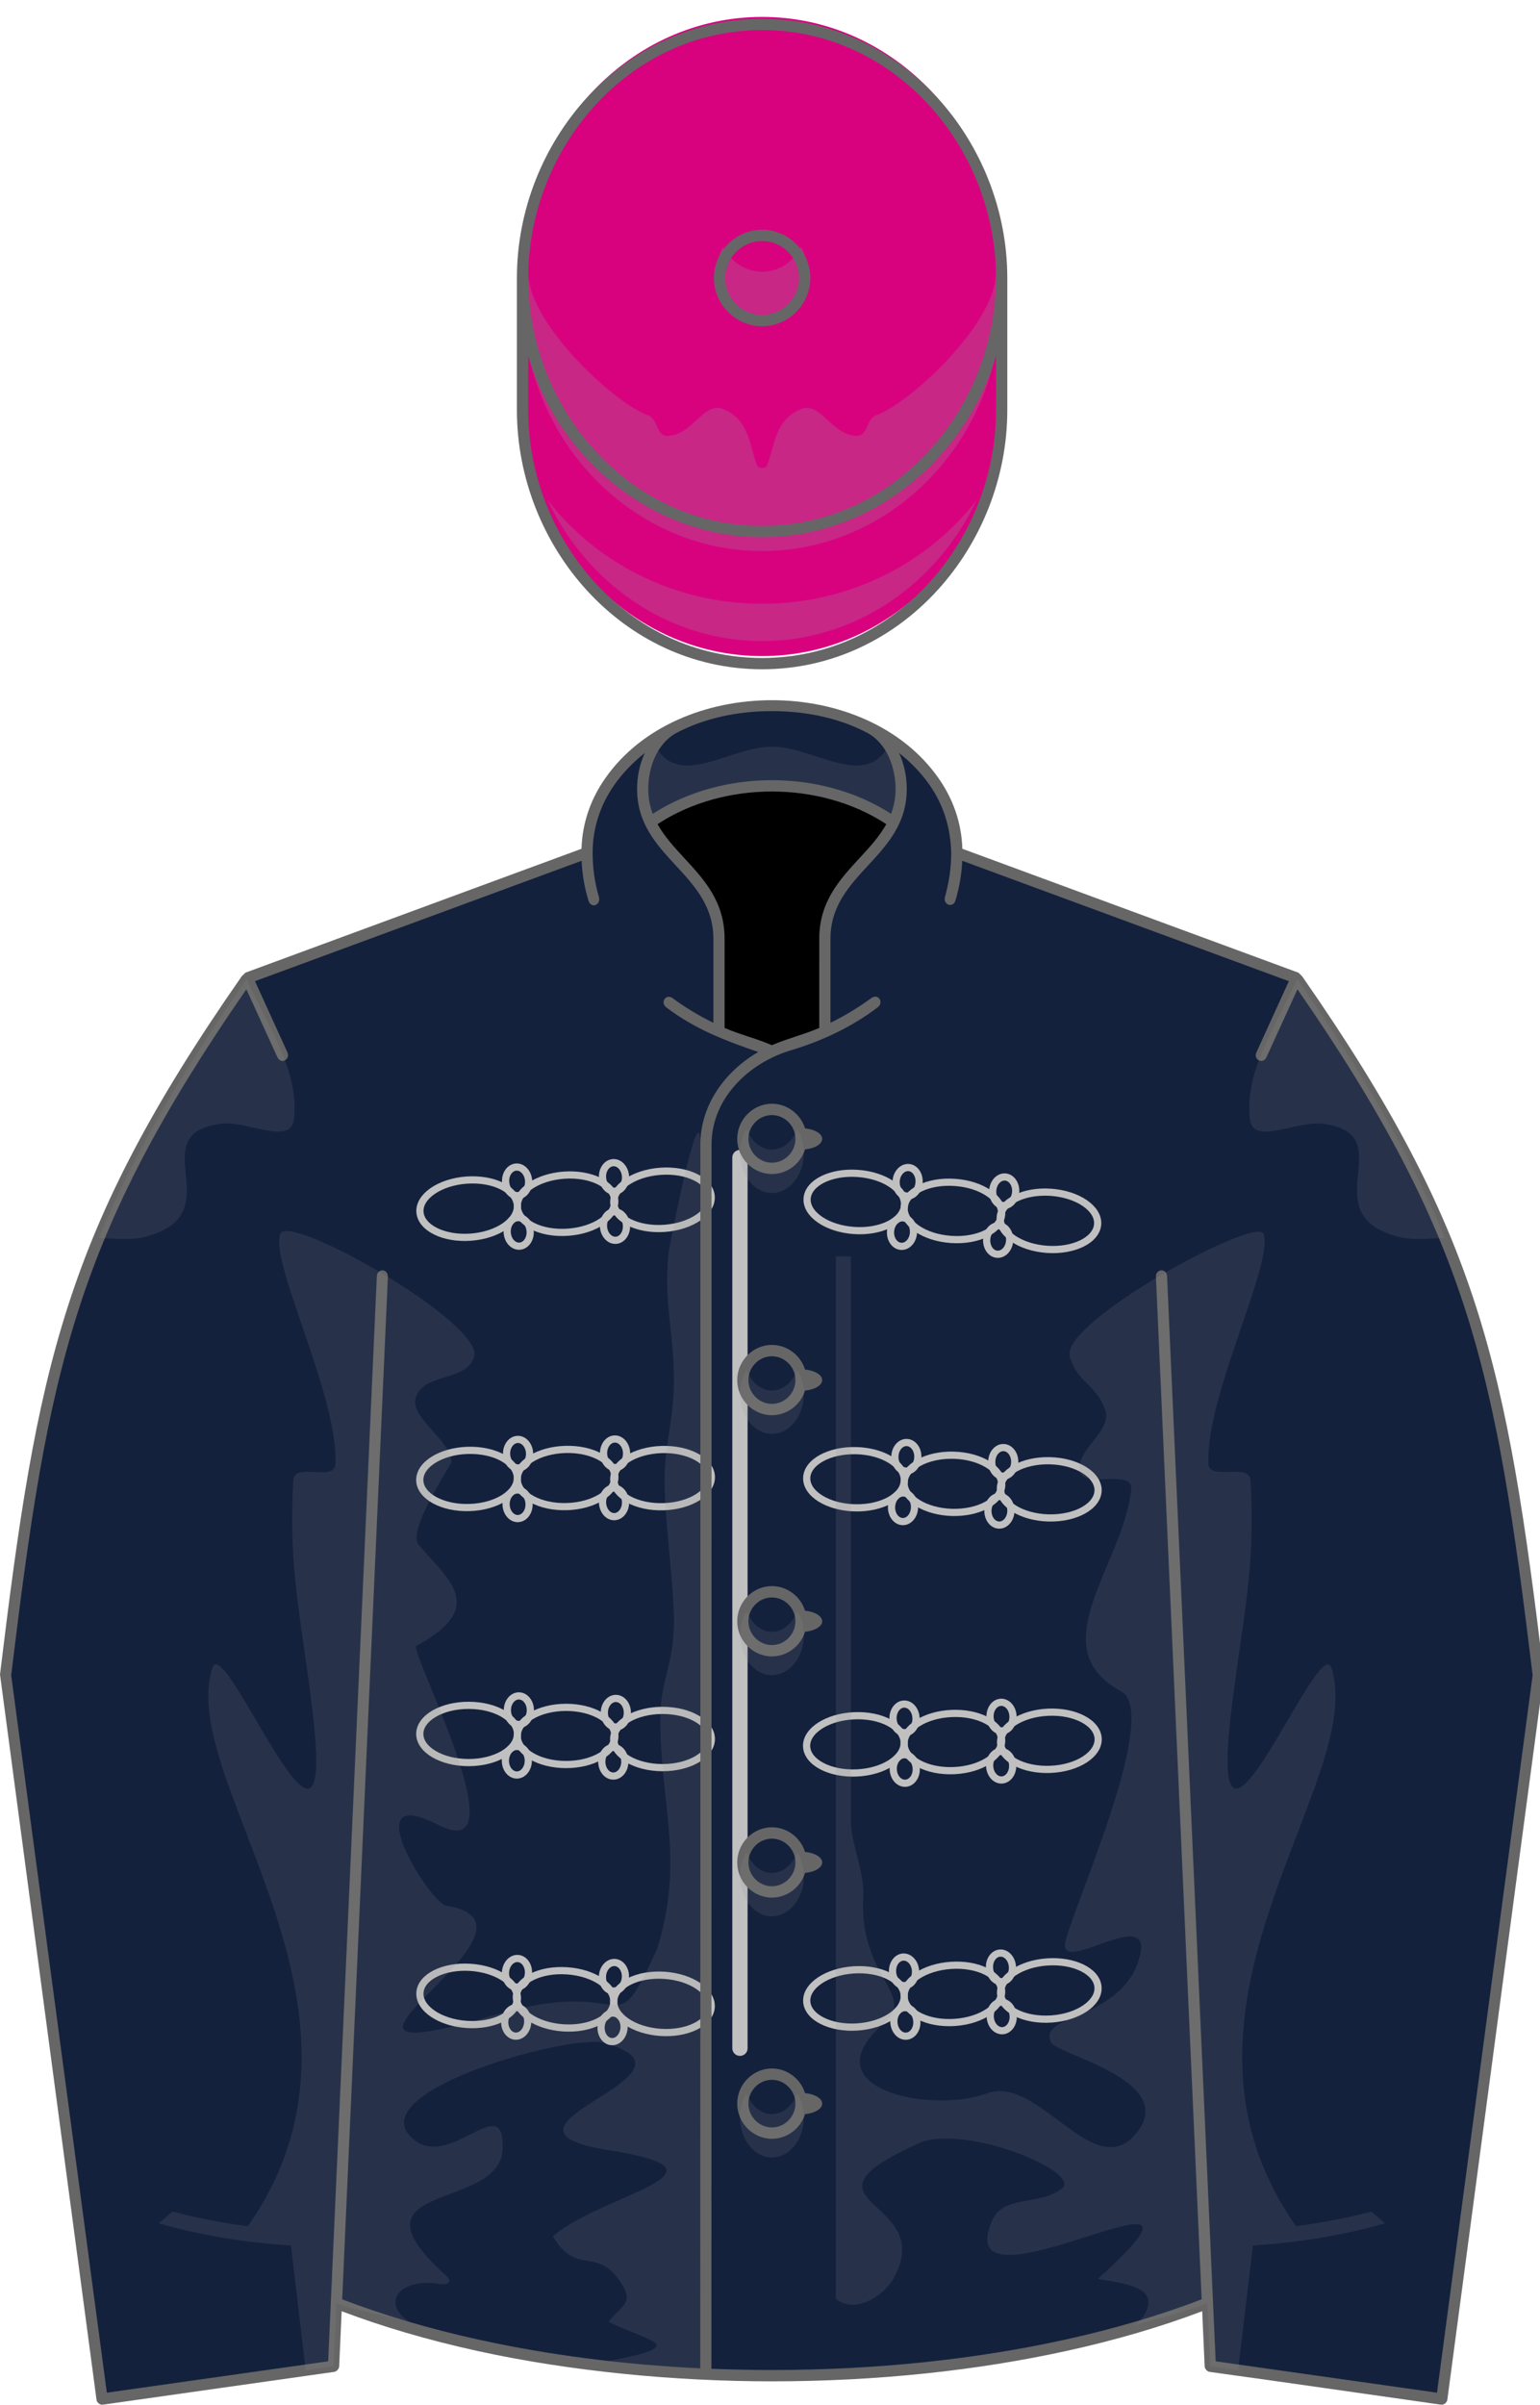 <?xml version="1.0"?>
<!DOCTYPE svg PUBLIC '-//W3C//DTD SVG 1.0//EN'
          'http://www.w3.org/TR/2001/REC-SVG-20010904/DTD/svg10.dtd'>
<svg xmlns="http://www.w3.org/2000/svg" xmlns:xlink="http://www.w3.org/1999/xlink" width="100%" height="100%" viewBox="195 200 205 320">
<!--Generated by the Batik Graphics2D SVG Generator--><defs id="genericDefs"/>
  <g><title>Mr John Johnstone: Dark blue, silver braid, cerise cap</title>
  <g fill="rgb(20,33,61)" stroke="rgb(20,33,61)">
    <path d="M355.731 506.441 L356.107 514.837 L386.925 519.202 L399.771 422.891 C394.808 382.002 391.371 364.231 367.582 330.137 L322.585 313.557 C322.536 300.809 308.787 293.878 297.756 293.878 C286.73 293.878 272.972 300.816 272.926 313.558 L227.929 330.138 C204.139 364.232 200.702 382.003 195.739 422.892 L208.585 519.203 L239.403 514.838 L239.779 506.442 C258.207 513.635 278.124 516.092 297.756 516.092 C317.328 516.092 337.37 513.609 355.731 506.441 L355.731 506.441 Z" stroke="none" fill-rule="evenodd"/>
    </g>
    <g fill="silver" stroke-width="0.956" stroke-miterlimit="4" stroke-linejoin="round" stroke-linecap="round" stroke="silver">
    <path fill="none" d="M334.572 401.948 C330.986 401.854 328.123 400.074 328.172 397.975 C328.235 395.871 331.186 394.246 334.772 394.339 C338.358 394.432 341.221 396.213 341.172 398.312 C341.115 400.416 338.158 402.041 334.572 401.948 Z" fill-rule="evenodd"/>
      <path fill="none" d="M321.748 401.213 C318.162 401.113 315.299 399.334 315.348 397.242 C315.405 395.137 318.362 393.506 321.948 393.605 C325.534 393.699 328.397 395.473 328.348 397.577 C328.285 399.676 325.334 401.301 321.748 401.213 Z" fill-rule="evenodd"/>
      <path fill="none" d="M308.785 400.604 C305.193 400.51 302.33 398.729 302.387 396.631 C302.436 394.527 305.393 392.902 308.985 392.995 C312.571 393.089 315.436 394.869 315.38 396.968 C315.322 399.071 312.371 400.696 308.785 400.604 Z" fill-rule="evenodd"/>
      <path fill="none" d="M328.496 396.389 C327.65 396.37 326.99 395.498 327.021 394.446 C327.044 393.394 327.75 392.561 328.595 392.586 C329.443 392.61 330.101 393.482 330.077 394.528 C330.053 395.573 329.344 396.406 328.496 396.389 Z" fill-rule="evenodd"/>
      <path fill="none" d="M327.992 402.9 C327.144 402.88 326.484 402.009 326.51 400.958 C326.541 399.906 327.244 399.071 328.086 399.096 C328.932 399.121 329.592 399.992 329.566 401.039 C329.543 402.084 328.832 402.92 327.992 402.9 Z" fill-rule="evenodd"/>
      <path fill="none" d="M315.604 395.716 C314.762 395.697 314.096 394.826 314.127 393.774 C314.152 392.721 314.861 391.888 315.703 391.913 C316.543 391.938 317.209 392.804 317.178 393.856 C317.152 394.9 316.443 395.734 315.604 395.716 Z" fill-rule="evenodd"/>
      <path fill="none" d="M315.16 402.434 C314.314 402.409 313.654 401.538 313.68 400.491 C313.705 399.44 314.414 398.605 315.26 398.624 C316.102 398.649 316.768 399.52 316.737 400.566 C316.705 401.625 316.002 402.458 315.16 402.434 Z" fill-rule="evenodd"/>
      <path fill="none" d="M334.938 468.611 C331.352 468.847 328.339 467.341 328.196 465.25 C328.053 463.151 330.842 461.252 334.428 461.017 C338.007 460.78 341.027 462.28 341.164 464.379 C341.308 466.471 338.519 468.369 334.938 468.611 Z" fill-rule="evenodd"/>
      <path fill="none" d="M322.102 469.066 C318.516 469.308 315.503 467.801 315.353 465.704 C315.216 463.606 318.005 461.714 321.591 461.476 C325.171 461.234 328.191 462.734 328.327 464.831 C328.463 466.928 325.675 468.822 322.102 469.066 Z" fill-rule="evenodd"/>
      <path fill="none" d="M309.134 469.67 C305.554 469.906 302.534 468.399 302.392 466.308 C302.255 464.21 305.044 462.318 308.624 462.075 C312.203 461.839 315.223 463.339 315.366 465.436 C315.503 467.527 312.714 469.428 309.134 469.67 Z" fill-rule="evenodd"/>
      <path fill="none" d="M328.37 463.637 C327.53 463.694 326.783 462.891 326.722 461.838 C326.647 460.793 327.275 459.897 328.117 459.84 C328.963 459.783 329.697 460.594 329.772 461.639 C329.84 462.686 329.212 463.582 328.37 463.637 Z" fill-rule="evenodd"/>
      <path fill="none" d="M328.47 470.168 C327.63 470.225 326.89 469.42 326.822 468.375 C326.747 467.328 327.375 466.432 328.217 466.371 C329.063 466.32 329.797 467.117 329.872 468.17 C329.939 469.215 329.312 470.111 328.47 470.168 Z" fill-rule="evenodd"/>
      <path fill="none" d="M315.466 464.166 C314.625 464.223 313.884 463.419 313.816 462.373 C313.748 461.321 314.371 460.431 315.216 460.369 C316.056 460.319 316.798 461.116 316.866 462.162 C316.935 463.214 316.312 464.11 315.466 464.166 Z" fill-rule="evenodd"/>
      <path fill="none" d="M315.651 470.896 C314.805 470.953 314.071 470.149 313.996 469.096 C313.921 468.05 314.556 467.154 315.397 467.098 C316.237 467.042 316.977 467.845 317.045 468.897 C317.121 469.943 316.493 470.84 315.651 470.896 Z" fill-rule="evenodd"/>
      <path fill="none" d="M334.858 435.398 C331.272 435.552 328.284 433.984 328.197 431.886 C328.097 429.788 330.936 427.957 334.522 427.796 C338.108 427.634 341.085 429.208 341.184 431.308 C341.271 433.412 338.444 435.242 334.858 435.398 Z" fill-rule="evenodd"/>
      <path fill="none" d="M322.009 435.566 C318.423 435.727 315.442 434.152 315.348 432.054 C315.254 429.95 318.087 428.12 321.673 427.964 C325.259 427.808 328.241 429.376 328.335 431.475 C328.428 433.574 325.595 435.404 322.009 435.566 Z" fill-rule="evenodd"/>
      <path fill="none" d="M309.035 435.877 C305.449 436.033 302.468 434.457 302.374 432.359 C302.28 430.261 305.112 428.431 308.698 428.269 C312.284 428.107 315.261 429.682 315.36 431.781 C315.447 433.885 312.621 435.716 309.035 435.877 Z" fill-rule="evenodd"/>
      <path fill="none" d="M328.409 430.28 C327.562 430.318 326.841 429.496 326.79 428.444 C326.747 427.398 327.388 426.513 328.235 426.476 C329.081 426.439 329.803 427.26 329.846 428.312 C329.891 429.365 329.249 430.243 328.409 430.28 Z" fill-rule="evenodd"/>
      <path fill="none" d="M328.359 436.812 C327.512 436.848 326.79 436.027 326.741 434.981 C326.696 433.935 327.345 433.051 328.184 433.014 C329.032 432.977 329.753 433.799 329.803 434.844 C329.847 435.896 329.2 436.773 328.359 436.812 Z" fill-rule="evenodd"/>
      <path fill="none" d="M315.497 430.518 C314.65 430.555 313.929 429.74 313.878 428.68 C313.835 427.635 314.482 426.751 315.323 426.713 C316.169 426.676 316.891 427.498 316.935 428.55 C316.985 429.602 316.338 430.479 315.497 430.518 Z" fill-rule="evenodd"/>
      <path fill="none" d="M315.522 437.246 C314.674 437.285 313.953 436.463 313.909 435.417 C313.866 434.364 314.513 433.486 315.353 433.449 C316.194 433.412 316.916 434.233 316.965 435.279 C317.017 436.332 316.368 437.21 315.522 437.246 Z" fill-rule="evenodd"/>
      <path fill="none" d="M334.359 366.213 C330.78 365.957 327.997 364.047 328.146 361.955 C328.295 359.863 331.315 358.369 334.901 358.624 C338.48 358.879 341.263 360.785 341.115 362.877 C340.965 364.98 337.939 366.469 334.359 366.213 Z" fill-rule="evenodd"/>
      <path fill="none" d="M321.578 364.894 C317.999 364.645 315.217 362.733 315.365 360.635 C315.515 358.544 318.541 357.05 322.12 357.31 C325.7 357.559 328.482 359.465 328.334 361.562 C328.184 363.66 325.158 365.154 321.578 364.894 Z" fill-rule="evenodd"/>
      <path fill="none" d="M308.654 363.704 C305.074 363.449 302.292 361.543 302.441 359.446 C302.59 357.348 305.616 355.854 309.196 356.115 C312.775 356.37 315.558 358.276 315.408 360.373 C315.26 362.465 312.234 363.959 308.654 363.704 Z" fill-rule="evenodd"/>
      <path fill="none" d="M328.539 360.387 C327.698 360.324 327.076 359.427 327.15 358.381 C327.224 357.329 327.966 356.527 328.812 356.588 C329.653 356.651 330.275 357.547 330.201 358.593 C330.127 359.639 329.386 360.447 328.539 360.387 Z" fill-rule="evenodd"/>
      <path fill="none" d="M327.742 366.867 C326.895 366.81 326.273 365.908 326.347 364.861 C326.421 363.809 327.169 363.012 328.009 363.076 C328.849 363.137 329.472 364.033 329.398 365.08 C329.323 366.125 328.582 366.929 327.742 366.867 Z" fill-rule="evenodd"/>
      <path fill="none" d="M315.689 359.128 C314.842 359.066 314.22 358.17 314.294 357.124 C314.368 356.078 315.116 355.274 315.962 355.331 C316.803 355.393 317.419 356.289 317.345 357.341 C317.271 358.387 316.529 359.191 315.689 359.128 Z" fill-rule="evenodd"/>
      <path fill="none" d="M314.942 365.814 C314.095 365.757 313.472 364.855 313.547 363.809 C313.622 362.763 314.368 361.966 315.208 362.023 C316.05 362.08 316.672 362.982 316.597 364.033 C316.523 365.08 315.782 365.877 314.942 365.814 Z" fill-rule="evenodd"/>
      <path fill="none" d="M257.126 469.334 C260.712 469.57 263.725 468.064 263.869 465.973 C264.012 463.873 261.223 461.975 257.637 461.739 C254.057 461.503 251.038 463.003 250.901 465.101 C250.757 467.192 253.546 469.091 257.126 469.334 Z" fill-rule="evenodd"/>
      <path fill="none" d="M269.963 469.788 C273.549 470.031 276.562 468.523 276.712 466.426 C276.849 464.328 274.06 462.436 270.474 462.199 C266.894 461.956 263.875 463.457 263.738 465.554 C263.601 467.652 266.39 469.545 269.963 469.788 Z" fill-rule="evenodd"/>
      <path fill="none" d="M282.932 470.392 C286.511 470.629 289.531 469.121 289.674 467.03 C289.811 464.932 287.022 463.04 283.442 462.798 C279.862 462.562 276.843 464.062 276.7 466.159 C276.563 468.25 279.352 470.149 282.932 470.392 Z" fill-rule="evenodd"/>
      <path fill="none" d="M263.694 464.359 C264.534 464.415 265.281 463.612 265.343 462.56 C265.418 461.514 264.789 460.618 263.948 460.561 C263.101 460.505 262.367 461.315 262.292 462.361 C262.225 463.407 262.854 464.304 263.694 464.359 Z" fill-rule="evenodd"/>
      <path fill="none" d="M263.595 470.89 C264.435 470.947 265.176 470.143 265.244 469.097 C265.319 468.051 264.69 467.155 263.849 467.093 C263.002 467.043 262.268 467.84 262.193 468.892 C262.125 469.938 262.754 470.834 263.595 470.89 Z" fill-rule="evenodd"/>
      <path fill="none" d="M276.6 464.889 C277.44 464.945 278.182 464.141 278.25 463.096 C278.318 462.043 277.695 461.153 276.849 461.092 C276.009 461.041 275.268 461.838 275.199 462.885 C275.13 463.936 275.753 464.832 276.6 464.889 Z" fill-rule="evenodd"/>
      <path fill="none" d="M276.413 471.619 C277.26 471.675 277.994 470.871 278.069 469.818 C278.144 468.773 277.509 467.877 276.668 467.82 C275.828 467.765 275.087 468.568 275.019 469.619 C274.944 470.666 275.572 471.563 276.413 471.619 Z" fill-rule="evenodd"/>
      <path fill="none" d="M283.199 435.168 C279.607 435.168 276.693 433.461 276.693 431.357 C276.693 429.259 279.607 427.553 283.199 427.553 C286.791 427.553 289.692 429.259 289.692 431.357 C289.692 433.461 286.791 435.168 283.199 435.168 Z" fill-rule="evenodd"/>
      <path fill="none" d="M270.355 434.756 C266.769 434.756 263.855 433.057 263.855 430.959 C263.855 428.855 266.769 427.149 270.355 427.149 C273.941 427.149 276.855 428.854 276.855 430.959 C276.854 433.057 273.941 434.756 270.355 434.756 Z" fill-rule="evenodd"/>
      <path fill="none" d="M257.381 434.496 C253.789 434.496 250.881 432.789 250.881 430.685 C250.881 428.58 253.789 426.88 257.381 426.88 C260.967 426.88 263.881 428.579 263.881 430.685 C263.88 432.789 260.967 434.496 257.381 434.496 Z" fill-rule="evenodd"/>
      <path fill="none" d="M276.979 429.764 C276.132 429.764 275.448 428.91 275.448 427.859 C275.448 426.813 276.133 425.961 276.979 425.961 C277.825 425.961 278.511 426.814 278.511 427.859 C278.511 428.91 277.826 429.764 276.979 429.764 Z" fill-rule="evenodd"/>
      <path fill="none" d="M276.643 436.289 C275.796 436.289 275.111 435.441 275.111 434.383 C275.111 433.337 275.796 432.485 276.643 432.485 C277.49 432.485 278.174 433.338 278.174 434.383 C278.174 435.441 277.49 436.289 276.643 436.289 Z" fill-rule="evenodd"/>
      <path fill="none" d="M264.067 429.428 C263.227 429.428 262.541 428.574 262.541 427.524 C262.541 426.477 263.227 425.624 264.067 425.624 C264.914 425.624 265.598 426.478 265.598 427.524 C265.599 428.574 264.914 429.428 264.067 429.428 Z" fill-rule="evenodd"/>
      <ellipse rx="1.525" fill="none" ry="1.901" cx="263.8" cy="434.249"/>
      <path fill="none" d="M283.313 400.454 C279.727 400.565 276.764 398.947 276.702 396.85 C276.639 394.752 279.491 392.959 283.083 392.846 C286.675 392.741 289.632 394.354 289.694 396.457 C289.763 398.555 286.899 400.348 283.313 400.454 Z" fill-rule="evenodd"/>
      <path fill="none" d="M270.464 400.441 C266.878 400.553 263.915 398.935 263.853 396.836 C263.79 394.738 266.648 392.945 270.24 392.834 C273.826 392.728 276.783 394.34 276.852 396.445 C276.914 398.543 274.056 400.33 270.464 400.441 Z" fill-rule="evenodd"/>
      <path fill="none" d="M257.49 400.565 C253.904 400.677 250.941 399.059 250.879 396.961 C250.816 394.863 253.668 393.07 257.254 392.959 C260.846 392.852 263.803 394.465 263.865 396.569 C263.934 398.667 261.076 400.454 257.49 400.565 Z" fill-rule="evenodd"/>
      <path fill="none" d="M276.938 395.25 C276.091 395.274 275.382 394.439 275.344 393.394 C275.319 392.342 275.979 391.471 276.819 391.446 C277.66 391.421 278.37 392.249 278.407 393.301 C278.438 394.354 277.779 395.225 276.938 395.25 Z" fill-rule="evenodd"/>
      <path fill="none" d="M276.795 401.779 C275.955 401.804 275.245 400.976 275.208 399.924 C275.176 398.872 275.837 398 276.677 397.976 C277.524 397.952 278.233 398.786 278.271 399.832 C278.296 400.877 277.636 401.749 276.795 401.779 Z" fill-rule="evenodd"/>
      <path fill="none" d="M264.027 395.299 C263.18 395.324 262.47 394.502 262.433 393.444 C262.408 392.398 263.068 391.526 263.909 391.502 C264.749 391.478 265.459 392.306 265.496 393.358 C265.521 394.402 264.867 395.274 264.027 395.299 Z" fill-rule="evenodd"/>
      <path fill="none" d="M263.952 402.035 C263.112 402.059 262.401 401.226 262.37 400.18 C262.339 399.127 262.993 398.256 263.839 398.231 C264.686 398.2 265.396 399.036 265.427 400.086 C265.458 401.139 264.799 402.01 263.952 402.035 Z" fill-rule="evenodd"/>
      <path fill="none" d="M283.457 363.424 C279.877 363.674 276.858 362.186 276.708 360.088 C276.553 357.996 279.335 356.09 282.915 355.829 C286.495 355.573 289.521 357.067 289.67 359.166 C289.819 361.258 287.037 363.162 283.457 363.424 Z" fill-rule="evenodd"/>
      <path fill="none" d="M270.62 363.934 C267.04 364.197 264.021 362.703 263.865 360.604 C263.716 358.506 266.499 356.602 270.079 356.346 C273.659 356.091 276.684 357.585 276.833 359.677 C276.982 361.769 274.206 363.68 270.62 363.934 Z" fill-rule="evenodd"/>
      <path fill="none" d="M257.658 364.595 C254.078 364.85 251.053 363.362 250.904 361.258 C250.755 359.166 253.537 357.26 257.116 357 C260.696 356.751 263.722 358.238 263.871 360.336 C264.021 362.428 261.238 364.332 257.658 364.595 Z" fill-rule="evenodd"/>
      <path fill="none" d="M276.87 358.48 C276.023 358.543 275.288 357.739 275.208 356.687 C275.133 355.641 275.762 354.745 276.596 354.683 C277.443 354.62 278.183 355.423 278.264 356.476 C278.339 357.522 277.717 358.419 276.87 358.48 Z" fill-rule="evenodd"/>
      <path fill="none" d="M276.995 365.012 C276.161 365.069 275.413 364.272 275.339 363.225 C275.264 362.172 275.887 361.276 276.728 361.22 C277.568 361.158 278.315 361.955 278.39 363.001 C278.464 364.053 277.841 364.949 276.995 365.012 Z" fill-rule="evenodd"/>
      <path fill="none" d="M263.971 359.066 C263.131 359.128 262.389 358.325 262.309 357.273 C262.234 356.227 262.857 355.331 263.697 355.268 C264.544 355.206 265.284 356.009 265.365 357.061 C265.44 358.107 264.817 359.003 263.971 359.066 Z" fill-rule="evenodd"/>
      <path fill="none" d="M264.182 365.79 C263.335 365.852 262.594 365.055 262.519 364.003 C262.444 362.957 263.067 362.055 263.908 361.998 C264.755 361.941 265.496 362.738 265.571 363.785 C265.646 364.83 265.023 365.733 264.182 365.79 Z" fill-rule="evenodd"/>
      <path fill="none" stroke-width="2.035" d="M293.5 354 L293.5 472.5 Z"/>
    </g>
    <g fill="rgb(20,33,61)" stroke="rgb(20,33,61)">
    <path d="M367.582 330.111 L349.596 369.549 L356.108 514.811 L386.926 519.176 L399.772 422.865 C394.809 381.977 391.371 364.205 367.582 330.111 L367.582 330.111 ZM227.929 330.111 L245.914 369.549 L239.403 514.811 L208.585 519.176 L195.739 422.865 C200.703 381.977 204.14 364.205 227.929 330.111 L227.929 330.111 Z" stroke="none" fill-rule="evenodd"/>
      <path fill="rgb(216,2,127)" d="M328.338 253.555 C328.338 272.136 314.013 287.29 296.449 287.29 C278.885 287.29 264.559 272.136 264.559 253.555 C264.559 247.564 264.559 241.976 264.559 235.985 C264.559 217.404 278.884 202.251 296.449 202.251 C314.013 202.251 328.338 217.405 328.338 235.985 C328.338 241.976 328.338 247.563 328.338 253.555 L328.338 253.555 Z" fill-rule="evenodd" stroke="none"/>
    </g>
    <g fill="rgb(153,153,153)" fill-opacity="0.247" stroke-opacity="0.247" stroke="rgb(153,153,153)">
    <path d="M328.338 239.651 C328.338 258.191 314.013 273.312 296.448 273.312 C278.884 273.312 264.558 258.191 264.558 239.651 C264.558 238.609 264.558 237.572 264.558 236.534 L265.343 236.534 C265.531 243.207 276.854 253.697 281.217 255.225 C282.689 255.74 282.275 258.115 283.978 257.991 C287.373 257.743 288.697 253.27 291.417 254.481 C294.824 255.998 294.747 259.337 295.806 261.965 C295.966 262.362 296.93 262.362 297.09 261.965 C298.15 259.337 298.071 255.998 301.478 254.481 C304.199 253.27 305.523 257.743 308.917 257.991 C310.62 258.115 310.206 255.74 311.679 255.225 C316.041 253.696 327.367 243.206 327.554 236.534 L328.337 236.534 C328.338 237.572 328.338 238.609 328.338 239.651 L328.338 239.651 ZM301.661 232.849 C302.176 233.823 302.472 234.953 302.472 236.156 C302.472 239.799 299.766 242.77 296.449 242.77 C293.131 242.77 290.426 239.799 290.426 236.156 C290.426 234.953 290.722 233.823 291.237 232.849 C292.281 234.823 294.228 236.156 296.45 236.156 C298.672 236.156 300.617 234.823 301.661 232.849 L301.661 232.849 ZM325.026 266.496 C319.802 277.616 308.946 285.29 296.448 285.29 C283.95 285.29 273.095 277.616 267.871 266.496 C274.329 274.873 284.74 280.329 296.448 280.329 C308.156 280.33 318.568 274.873 325.026 266.496 L325.026 266.496 Z" stroke="none" fill-rule="evenodd"/>
    </g>
    <g fill="rgb(102,102,102)" stroke="rgb(102,102,102)">
    <path d="M329.088 254.555 C329.088 272.609 315.078 289.04 296.449 289.04 C277.819 289.04 263.809 272.609 263.809 254.555 L263.809 236.985 C263.809 218.932 277.819 202.501 296.449 202.501 C315.078 202.501 329.088 218.932 329.088 236.985 L329.088 254.555 L329.088 254.555 ZM296.448 230.566 C299.963 230.566 302.867 233.471 302.867 236.985 C302.867 240.499 299.963 243.404 296.448 243.404 C292.934 243.404 290.029 240.498 290.029 236.985 C290.029 233.472 292.935 230.566 296.448 230.566 L296.448 230.566 ZM296.448 232.066 C293.757 232.066 291.529 234.294 291.529 236.985 C291.529 239.676 293.757 241.904 296.448 241.904 C299.14 241.904 301.367 239.676 301.367 236.985 C301.367 234.293 299.141 232.066 296.448 232.066 L296.448 232.066 ZM327.588 247.352 C323.484 261.039 311.092 271.469 296.449 271.469 C281.804 271.469 269.412 261.037 265.309 247.349 L265.309 254.554 C265.309 271.789 278.639 287.539 296.449 287.539 C314.259 287.539 327.588 271.789 327.588 254.554 L327.588 247.352 L327.588 247.352 ZM296.449 269.969 C314.264 269.969 327.588 254.226 327.588 236.984 C327.588 219.749 314.259 204 296.449 204 C278.639 204 265.309 219.75 265.309 236.984 C265.309 254.226 278.634 269.969 296.449 269.969 L296.449 269.969 Z" stroke="none" fill-rule="evenodd"/>
      <path fill="black" d="M290.659 337.227 C292.205 337.922 293.823 338.528 295.5 339.03 C296.281 339.264 297.034 339.548 297.754 339.876 C298.475 339.548 299.228 339.265 300.009 339.03 C301.687 338.528 303.304 337.923 304.851 337.227 L304.853 325.006 C304.854 317.599 311.49 314.821 314.072 309.449 C309.703 306.422 303.992 304.584 297.755 304.584 C291.518 304.584 285.807 306.422 281.437 309.449 C284.019 314.821 290.655 317.598 290.657 325.006 L290.659 337.227 L290.659 337.227 Z" fill-rule="evenodd" stroke="none"/>
      <path d="M289.718 378.5 C289.718 424.049 289.719 469.598 289.7 515.146 M367.716 331.613 L363.588 340.65 C363.139 341.636 361.794 341.013 362.254 340.004 L366.568 330.539 L323.089 314.518 C323.002 316.378 322.706 318.058 322.188 319.795 C321.865 320.876 320.5 320.371 320.795 319.319 C321.326 317.432 321.623 315.472 321.623 313.452 C321.53 310.152 320.64 307.159 318.748 304.442 C317.596 302.789 316.186 301.367 314.68 300.176 C315.332 301.589 315.705 303.226 315.705 304.965 C315.705 309.569 313.129 312.357 310.52 315.18 C308.05 317.853 305.548 320.561 305.547 324.902 L305.548 336.072 C307.493 335.125 309.304 334.015 310.974 332.797 C311.93 332.1 312.691 333.371 311.837 334.016 C308.466 336.563 304.62 338.434 300.22 339.752 C294.712 341.402 289.717 346.115 289.717 352.268 C289.717 361.012 289.717 369.756 289.717 378.5 C289.717 424.049 289.718 469.598 289.699 515.146 C292.383 515.253 295.069 515.31 297.755 515.31 C311.752 515.31 324.982 513.861 336.673 511.294 C343.314 509.837 349.457 508.021 354.961 505.905 L348.875 369.872 C348.826 368.786 350.304 368.692 350.354 369.788 L356.825 514.151 L386.289 518.325 L399.021 422.868 C396.549 402.511 394.455 387.903 390.029 374.173 C385.693 360.725 379.107 348.072 367.716 331.613 L367.716 331.613 ZM297.756 346.842 C299.763 346.842 301.564 348.194 302.164 350.119 C303.462 350.246 304.447 350.826 304.447 351.519 C304.447 352.212 303.462 352.792 302.164 352.919 C301.564 354.843 299.765 356.194 297.756 356.194 C295.227 356.194 293.136 354.077 293.136 351.518 C293.137 348.959 295.228 346.842 297.756 346.842 L297.756 346.842 ZM297.756 348.352 C296.044 348.352 294.627 349.788 294.627 351.52 C294.627 353.252 296.044 354.686 297.756 354.686 C299.466 354.686 300.884 353.252 300.884 351.52 C300.884 349.788 299.468 348.352 297.756 348.352 L297.756 348.352 ZM302.164 382.207 C303.462 382.334 304.447 382.914 304.447 383.607 C304.447 384.3 303.462 384.88 302.164 385.007 C301.564 386.931 299.764 388.282 297.755 388.282 C295.227 388.282 293.135 386.165 293.135 383.606 C293.135 381.045 295.226 378.928 297.755 378.928 C299.764 378.93 301.564 380.281 302.164 382.207 L302.164 382.207 ZM302.164 414.293 C303.462 414.42 304.447 415.002 304.447 415.695 C304.447 416.386 303.462 416.966 302.164 417.093 C301.564 419.019 299.764 420.37 297.755 420.37 C295.227 420.37 293.135 418.253 293.135 415.694 C293.135 413.133 295.226 411.016 297.755 411.016 C299.764 411.018 301.564 412.369 302.164 414.293 L302.164 414.293 ZM302.164 446.381 C303.462 446.508 304.447 447.088 304.447 447.781 C304.447 448.474 303.462 449.054 302.164 449.181 C301.564 451.107 299.764 452.458 297.755 452.458 C295.227 452.458 293.135 450.341 293.135 447.78 C293.135 445.221 295.226 443.104 297.755 443.104 C299.764 443.105 301.564 444.457 302.164 446.381 L302.164 446.381 ZM302.164 478.469 C303.462 478.596 304.447 479.176 304.447 479.869 C304.447 480.562 303.462 481.142 302.164 481.269 C301.564 483.193 299.764 484.546 297.755 484.546 C295.227 484.546 293.135 482.429 293.135 479.868 C293.135 477.309 295.226 475.192 297.755 475.192 C299.764 475.193 301.564 476.545 302.164 478.469 L302.164 478.469 ZM297.755 380.439 C296.044 380.439 294.627 381.875 294.627 383.607 C294.627 385.339 296.044 386.773 297.755 386.773 C299.466 386.773 300.884 385.339 300.884 383.607 C300.884 381.875 299.467 380.439 297.755 380.439 L297.755 380.439 ZM297.755 412.527 C296.044 412.527 294.627 413.961 294.627 415.695 C294.627 417.427 296.044 418.861 297.755 418.861 C299.466 418.861 300.884 417.427 300.884 415.695 C300.885 413.961 299.467 412.527 297.755 412.527 L297.755 412.527 ZM297.755 444.615 C296.044 444.615 294.627 446.049 294.627 447.781 C294.627 449.513 296.044 450.949 297.755 450.949 C299.466 450.949 300.884 449.515 300.884 447.781 C300.885 446.049 299.467 444.615 297.755 444.615 L297.755 444.615 ZM297.755 476.703 C296.044 476.703 294.627 478.137 294.627 479.869 C294.627 481.601 296.044 483.037 297.755 483.037 C299.466 483.037 300.884 481.601 300.884 479.869 C300.884 478.137 299.467 476.703 297.755 476.703 L297.755 476.703 ZM274.717 319.32 C275.033 320.408 273.676 320.969 273.323 319.788 C272.802 318.041 272.511 316.389 272.423 314.518 L228.944 330.539 L233.256 340 C233.688 340.947 232.403 341.693 231.919 340.635 L227.795 331.615 C216.404 348.072 209.817 360.724 205.482 374.174 C201.057 387.904 198.961 402.512 196.489 422.869 L209.221 518.326 L238.686 514.152 L245.16 369.83 C245.211 368.689 246.682 368.771 246.633 369.889 L240.55 505.907 C246.054 508.022 252.197 509.839 258.838 511.296 C267.835 513.271 277.742 514.583 288.21 515.083 C288.229 469.556 288.228 424.028 288.227 378.501 C288.227 369.757 288.227 361.013 288.227 352.269 C288.227 346.999 291.558 342.476 295.942 339.962 C291.423 338.407 287.556 336.937 283.698 334.03 C282.839 333.384 283.648 332.141 284.535 332.796 C286.2 334.025 288.017 335.126 289.964 336.073 L289.964 324.903 C289.963 320.562 287.462 317.854 284.991 315.181 C282.383 312.358 279.807 309.57 279.807 304.966 C279.807 303.227 280.181 301.591 280.833 300.177 C279.326 301.367 277.92 302.793 276.764 304.443 C274.846 307.179 273.888 310.288 273.889 313.453 C273.889 315.472 274.169 317.438 274.717 319.32 L274.717 319.32 ZM387.663 519.275 C387.613 519.65 387.193 519.974 386.824 519.921 C376.551 518.468 366.284 516.97 356.006 515.556 C355.704 515.513 355.375 515.148 355.362 514.841 L355.033 507.487 C349.575 509.555 343.516 511.337 336.988 512.768 C325.193 515.356 311.856 516.817 297.756 516.817 C284.896 516.817 270.985 515.503 258.524 512.768 C251.996 511.336 245.937 509.555 240.48 507.487 L240.15 514.841 C240.136 515.148 239.808 515.513 239.506 515.556 L208.688 519.921 C208.318 519.974 207.899 519.65 207.849 519.275 L195 422.773 C197.486 402.289 199.593 387.589 204.067 373.707 C208.527 359.869 215.329 346.891 227.184 329.875 L227.676 329.404 C242.586 323.91 257.496 318.417 272.406 312.923 C272.522 309.279 273.744 306.164 275.547 303.575 C285.218 289.685 310.291 289.679 319.965 303.575 C321.768 306.163 322.99 309.279 323.106 312.923 L367.836 329.404 L368.328 329.875 C380.182 346.891 386.984 359.869 391.444 373.707 C395.919 387.59 398.025 402.289 400.511 422.773 C400.51 422.764 395.518 460.104 387.663 519.275 L387.663 519.275 ZM310.443 297.498 C306.808 295.577 302.412 294.607 297.755 294.607 C293.098 294.607 288.703 295.577 285.067 297.498 C282.466 298.872 281.297 302.114 281.297 304.965 C281.297 306.186 281.519 307.273 281.893 308.269 C286.593 305.246 292.209 303.794 297.755 303.794 C303.3 303.794 308.919 305.246 313.617 308.269 C313.991 307.273 314.213 306.186 314.213 304.965 C314.214 302.113 313.045 298.872 310.443 297.498 L310.443 297.498 ZM304.055 336.758 L304.057 324.902 C304.058 319.964 306.762 317.038 309.432 314.148 C310.752 312.718 312.066 311.297 312.981 309.644 C308.487 306.704 303.082 305.304 297.756 305.304 C292.432 305.304 287.024 306.703 282.532 309.644 C283.446 311.298 284.759 312.718 286.08 314.148 C288.75 317.038 291.454 319.964 291.455 324.902 L291.457 336.758 C293.52 337.651 295.703 338.164 297.755 339.053 C299.809 338.164 301.991 337.65 304.055 336.758 L304.055 336.758 Z" stroke="none" fill-rule="evenodd"/>
    </g>
    <g fill="rgb(153,153,153)" fill-opacity="0.149" stroke-opacity="0.149" stroke="rgb(153,153,153)">
    <path d="M336.836 458.27 C335.66 463.116 348.429 453.307 346.756 460.145 C344.602 468.963 332.817 467.823 334.975 471.79 C335.83 473.362 352.543 476.985 345.952 484.153 C340.405 490.184 333.104 475.995 326.368 478.505 C318.907 481.286 302.523 477.896 312.686 469.163 C317.069 465.399 309.326 463.095 309.905 452.431 C310.098 448.88 308.273 445.326 308.273 442.359 L308.273 367.16 L306.274 367.16 L306.274 505.834 C308.921 507.977 312.739 505.313 313.95 503.117 C319.92 492.297 299.425 493.289 317.187 485.191 C323.297 482.404 339.039 488.97 336.391 491.134 C333.478 493.515 328.603 491.929 327.079 495.423 C320.881 509.64 361.932 484.421 341.215 503.116 C340.868 503.429 347.412 503.493 347.848 505.964 C348.037 507.04 347.241 508.587 345.889 509.384 C349.163 508.429 352.501 507.677 355.687 506.433 C355.702 506.427 355.717 506.421 355.731 506.415 L355.732 506.415 L356.108 514.811 L359.812 515.334 L361.78 498.746 C368.198 498.328 374.173 497.295 379.387 495.785 L377.536 494.232 C376.598 494.484 375.636 494.72 374.65 494.939 C372.384 495.443 370 495.861 367.518 496.183 C347.201 467.208 377.068 437.07 372.236 421.913 C370.605 416.798 355.603 455.544 358.87 427.95 C360.406 414.975 362.159 409.085 361.457 396.907 C361.324 394.608 355.948 397.053 355.852 394.751 C355.473 385.642 364.663 367.899 363.182 364.14 C362.238 361.744 336.145 375.91 337.405 380.474 C338.333 383.843 341.036 384.298 342.139 387.613 C343.037 390.31 338.688 392.531 338.688 395.375 C338.688 398.352 345.936 395.23 345.596 398.186 C344.421 408.391 333.496 419.2 344.241 425.018 C349.515 427.875 338.045 453.287 336.836 458.27 L336.836 458.27 ZM301.147 350.209 C301.687 351.1 302.007 352.205 302.007 353.404 C302.007 356.328 300.097 358.713 297.756 358.713 C295.414 358.713 293.504 356.328 293.504 353.404 C293.504 352.205 293.825 351.099 294.365 350.209 C295.027 351.846 296.3 352.957 297.756 352.957 C299.212 352.957 300.486 351.846 301.147 350.209 L301.147 350.209 ZM227.993 496.184 C225.512 495.862 223.126 495.444 220.86 494.94 C219.876 494.721 218.914 494.485 217.975 494.233 L216.125 495.786 C221.339 497.296 227.314 498.329 233.731 498.747 L235.699 515.335 L239.403 514.812 L239.779 506.416 C239.781 506.416 239.783 506.418 239.785 506.418 C239.8 506.426 239.818 506.445 239.825 506.434 C242.555 507.491 246.054 507.911 249.618 508.952 C248.268 508.155 247.473 507.04 247.663 505.966 C247.959 504.29 250.544 503.337 253.417 503.843 C254.304 503.999 255.503 503.767 254.296 502.677 C240.426 490.146 261.578 494.261 261.903 485.919 C262.228 477.577 254.492 489.519 249.558 484.155 C243.876 477.977 270.939 470.592 275.36 471.784 C290.943 475.983 256.744 483.02 276.116 486.075 C294.223 488.927 275.192 491.86 268.596 497.514 C271.661 502.703 274.178 499.028 277.249 503.118 C279.717 506.407 277.801 506.632 276.032 508.847 C276.765 509.533 282.554 511.275 282.417 512.052 C282.242 513.046 277.421 513.784 276.053 514.116 C280.002 514.561 284.061 514.887 288.207 515.085 C288.229 460.814 288.224 406.542 288.224 352.271 C288.224 344.916 284.152 365.392 283.994 366.796 C283.285 373.107 284.8 377.605 284.708 383.942 C284.625 389.717 283.468 391.565 283.468 397.342 C283.468 402.119 284.785 411.28 284.708 416.055 C284.611 422.133 282.816 423.28 282.902 429.358 C283.069 441.212 286.081 447.333 282.504 459.233 C276.186 472.93 279.672 462.542 260.869 468.077 C229.216 477.397 270.946 456.138 254.361 453.53 C252.312 453.208 242.05 436.999 253.324 442.77 C264.598 448.541 249.419 419.518 250.406 418.985 C260.032 413.772 254.583 410.108 250.711 405.508 C249.14 403.643 255.097 394.799 255.097 394.514 C255.097 391.67 249.453 388.588 250.352 385.891 C251.456 382.575 257.177 383.846 258.105 380.477 C259.347 375.973 233.441 361.311 232.327 364.143 C230.846 367.903 240.036 385.645 239.656 394.754 C239.553 397.225 234.191 394.438 234.049 396.963 C233.365 409.106 235.105 414.998 236.639 427.953 C239.906 455.547 224.904 416.801 223.273 421.916 C218.443 437.07 248.31 467.209 227.993 496.184 L227.993 496.184 ZM282.632 299.874 C285.961 304.607 292.359 299.341 297.756 299.341 C303.152 299.341 309.551 304.608 312.88 299.874 C313.789 301.382 314.214 303.245 314.214 304.965 C314.214 306.186 313.992 307.273 313.618 308.269 C308.92 305.246 303.301 303.794 297.756 303.794 C292.21 303.794 286.594 305.246 281.894 308.269 C281.519 307.273 281.298 306.186 281.298 304.965 C281.297 303.245 281.724 301.382 282.632 299.874 L282.632 299.874 ZM381.29 364.572 C383.097 365.023 385.464 364.73 387.355 364.73 C386.968 363.791 386.568 362.851 386.152 361.91 C386.153 361.912 386.154 361.912 386.156 361.914 C386.074 361.73 385.992 361.545 385.91 361.359 C385.908 361.357 385.906 361.353 385.904 361.351 C381.052 350.499 374.474 339.999 367.679 330.251 C364.987 336.23 360.556 342.636 361.4 348.976 C361.856 352.396 367.59 349.087 371.017 349.499 C381.978 350.82 369.287 361.57 381.29 364.572 L381.29 364.572 ZM214.222 364.572 C212.415 365.023 210.048 364.73 208.156 364.73 C208.544 363.791 208.944 362.851 209.36 361.91 C209.359 361.912 209.358 361.912 209.356 361.914 C209.438 361.73 209.52 361.545 209.602 361.359 C209.604 361.357 209.606 361.353 209.608 361.351 C214.459 350.499 221.038 339.999 227.833 330.251 C230.525 336.23 234.957 342.636 234.112 348.976 C233.656 352.396 227.922 349.087 224.495 349.499 C213.534 350.82 226.225 361.57 214.222 364.572 L214.222 364.572 ZM294.364 382.262 C293.824 383.153 293.503 384.26 293.503 385.457 C293.503 388.381 295.414 390.766 297.755 390.766 C300.097 390.766 302.007 388.381 302.007 385.457 C302.007 384.26 301.686 383.152 301.146 382.262 C300.485 383.899 299.212 385.01 297.755 385.01 C296.299 385.01 295.026 383.898 294.364 382.262 L294.364 382.262 ZM294.364 414.35 C293.824 415.241 293.503 416.346 293.503 417.545 C293.503 420.469 295.414 422.854 297.755 422.854 C300.097 422.854 302.007 420.469 302.007 417.545 C302.007 416.346 301.685 415.24 301.146 414.35 C300.484 415.987 299.212 417.098 297.755 417.098 C296.299 417.098 295.026 415.986 294.364 414.35 L294.364 414.35 ZM294.364 446.438 C293.824 447.329 293.503 448.434 293.503 449.633 C293.503 452.557 295.414 454.942 297.755 454.942 C300.097 454.942 302.007 452.557 302.007 449.633 C302.007 448.434 301.685 447.328 301.146 446.438 C300.484 448.075 299.212 449.186 297.755 449.186 C296.299 449.186 295.026 448.074 294.364 446.438 L294.364 446.438 ZM294.364 478.525 C293.824 479.414 293.503 480.521 293.503 481.72 C293.503 484.644 295.414 487.029 297.755 487.029 C300.097 487.029 302.007 484.644 302.007 481.72 C302.007 480.521 301.685 479.413 301.146 478.525 C300.485 480.16 299.212 481.273 297.755 481.273 C296.299 481.273 295.025 480.16 294.364 478.525 L294.364 478.525 Z" stroke="none" fill-rule="evenodd"/>
    </g>
  </g>
</svg>

